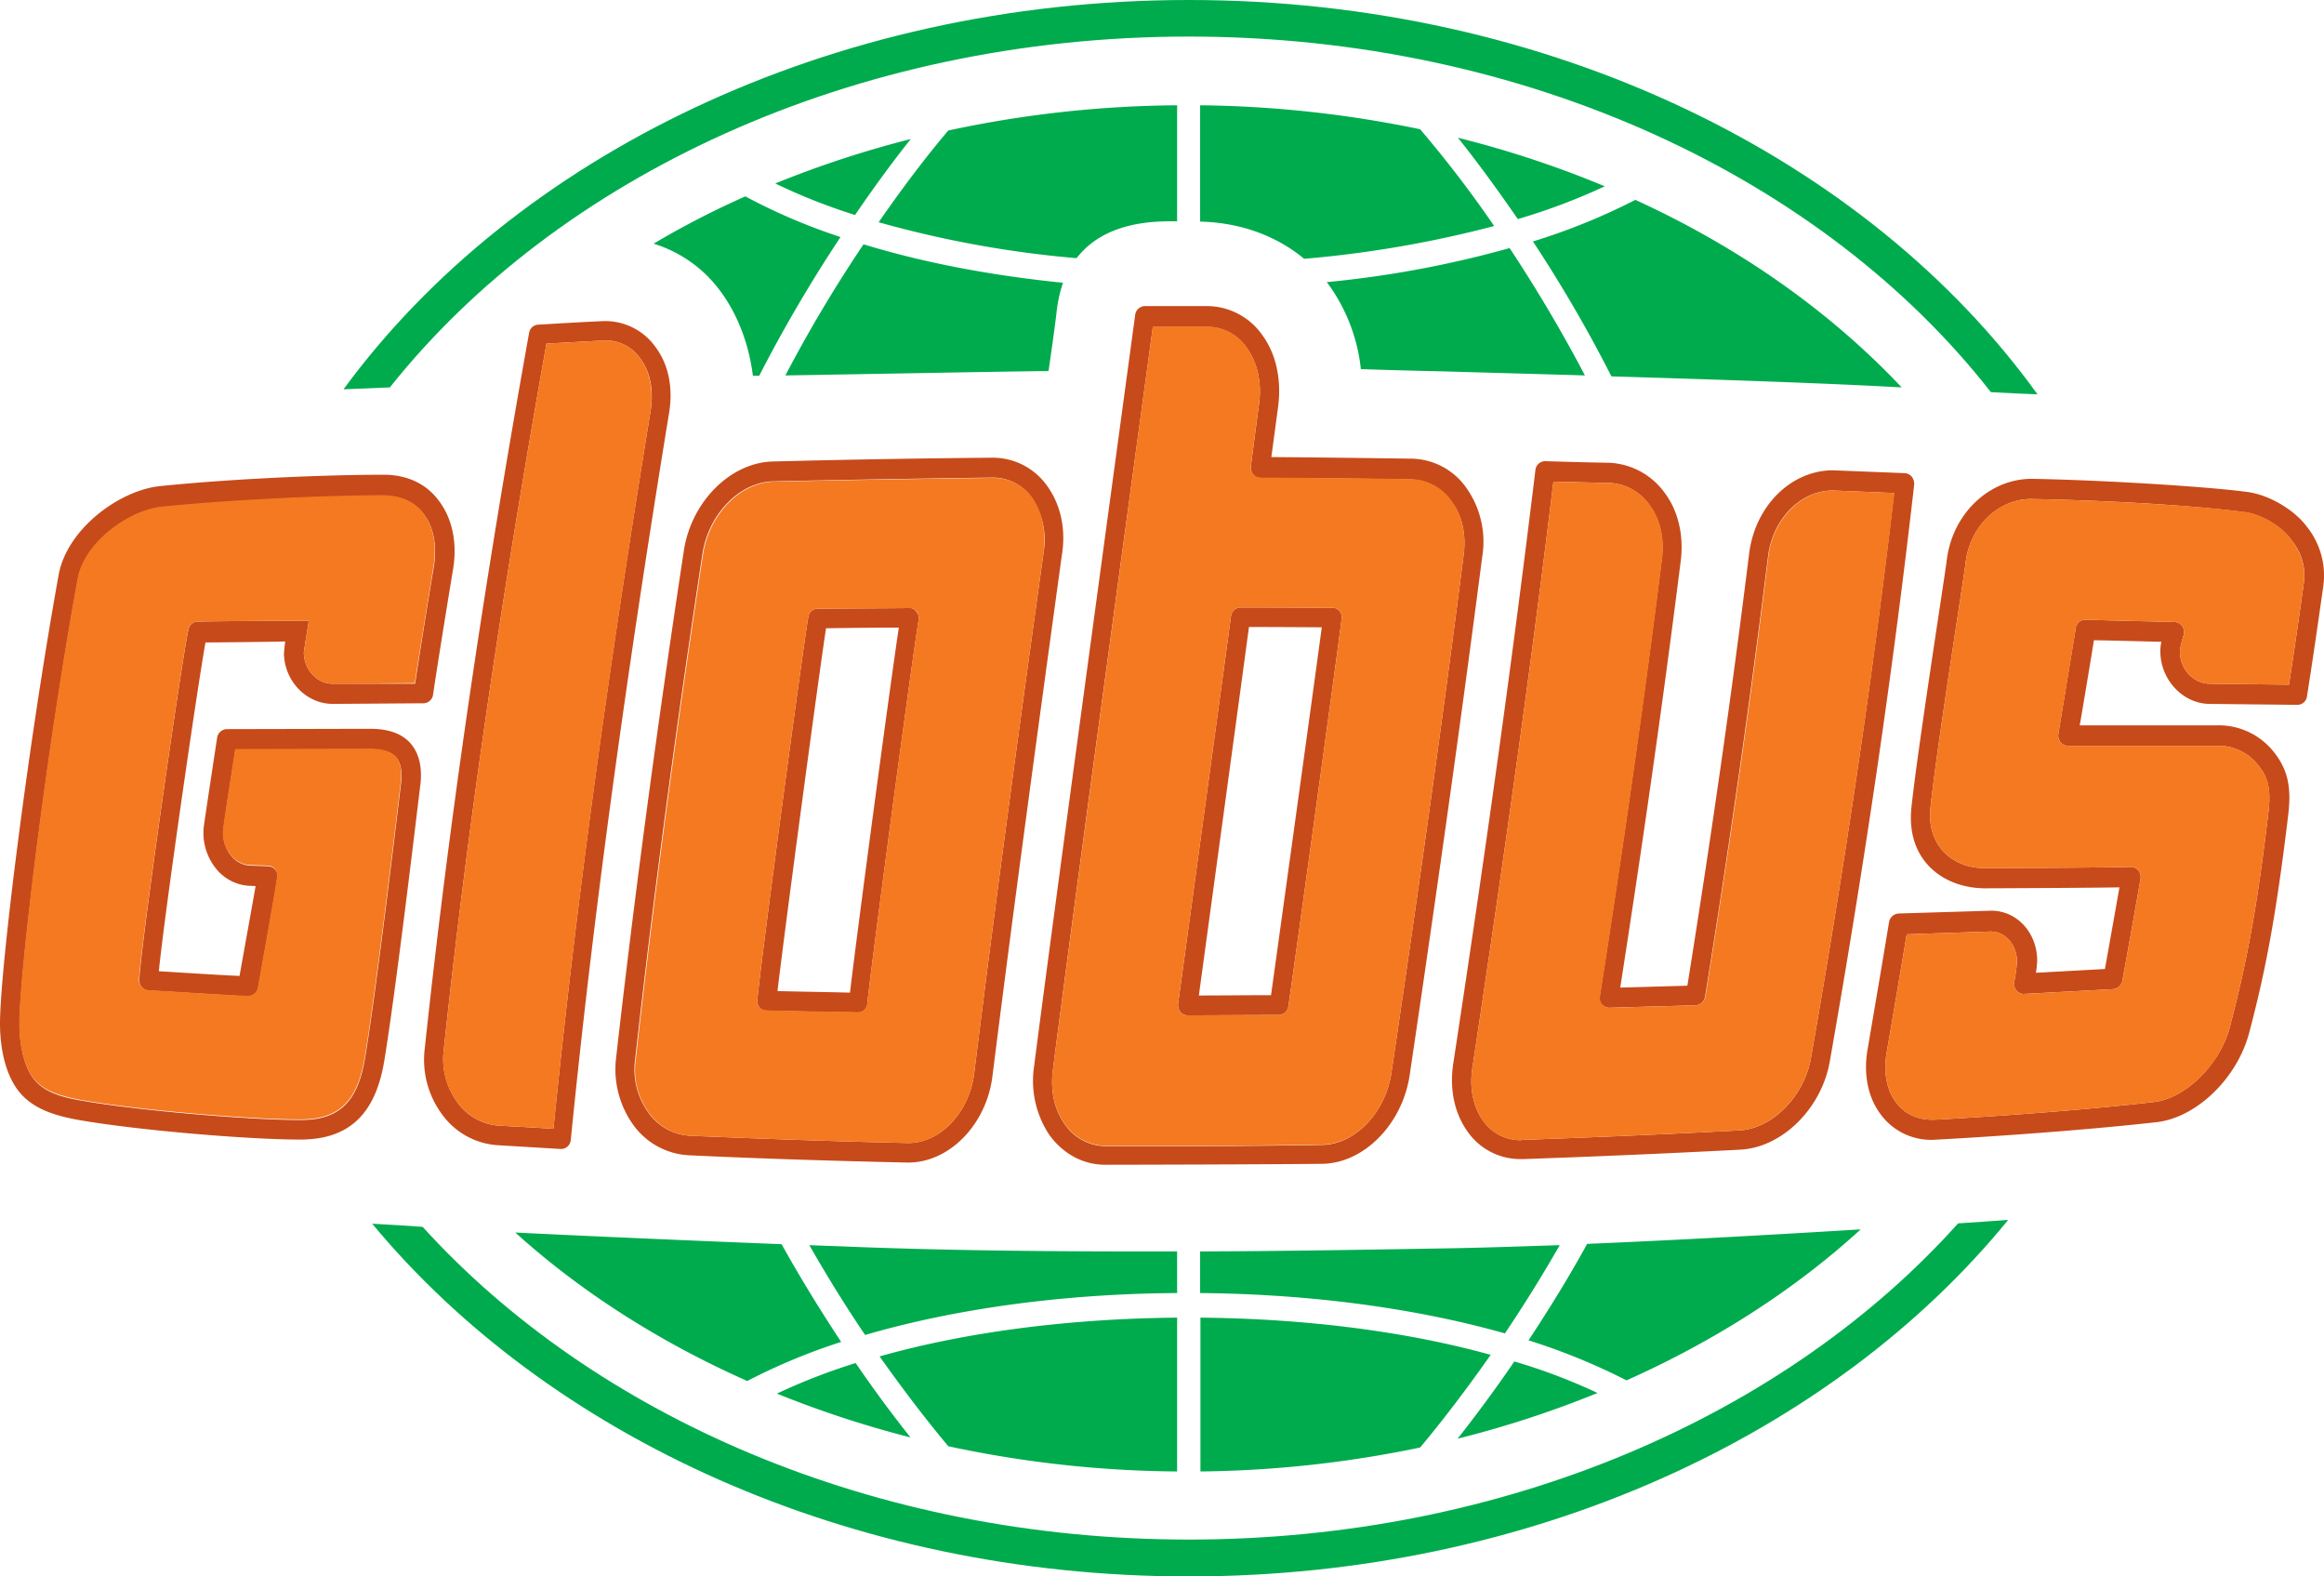 <?xml version="1.0" encoding="UTF-8"?> <svg xmlns="http://www.w3.org/2000/svg" id="layer" viewBox="0 0 737.405 500.1"> <path d="M208,110.1a19.594,19.594,0,0,0-17.3-8.2c-6.7.3-13.3.7-20,1.1a3.078,3.078,0,0,0-2.8,2.5c-14.8,82.4-25.6,156.6-33.1,226.9a29.153,29.153,0,0,0,5.6,21.3,23.649,23.649,0,0,0,17.5,9.6c6.7.4,13.4.8,20,1.2h.2a3.114,3.114,0,0,0,3-2.8c7-70.3,17.3-145.5,31.1-230.1,1.5-8.3,0-15.9-4.2-21.5m-1.6,20.5c-13.7,83.5-23.8,157.9-30.8,227.5-5.8-.4-11.5-.7-17.2-1a17.839,17.839,0,0,1-13.2-7.3,23.286,23.286,0,0,1-4.4-16.7c7.4-69.5,18.1-142.8,32.6-224.1,5.8-.3,18.5-1,18.5-1a13.329,13.329,0,0,1,11.3,5.8c3.2,4.3,4.3,10.2,3.2,16.8M731.9,167c-3.7-5-11.5-9.9-18.6-10.9-12.2-1.7-45.9-3.8-68.6-4.2-13.6,0-25.2,11.1-27,25.8-.4,3.8-9.1,58.9-11.2,78.4-1.8,17.1,10.4,25.7,23.4,25.7,0,0,30.7-.1,42.6-.3-1.4,8-3.5,19.7-4.6,25.9q-10.95.6-21.9,1.2a33.485,33.485,0,0,0,.4-3.8c0-8.9-6.4-15.9-14.6-15.9l-29.4.9a3.291,3.291,0,0,0-3,2.7c-2.2,13.4-4.5,26.8-6.8,40.3-1.4,8,.1,15.4,4.2,20.8a19.861,19.861,0,0,0,16.3,8c.4,0,38.8-2,71.1-5.6,12.7-1.4,25.7-13.9,29.5-28.5,4.9-18.6,8.4-35.8,12.4-69.4,1-8.7-.3-14.3-4.9-19.9a22.273,22.273,0,0,0-17.5-8.1h-43.8c.6-3.3,3.9-23.1,4.5-27,5.6.1,21.4.5,21.4.5a13.844,13.844,0,0,0-.3,3.8c.4,8.7,7.4,15.8,15.5,15.9q13.8.15,27.9.3a3.057,3.057,0,0,0,3.1-2.7c1.8-11.3,3.5-23.1,5.2-35.1A24.792,24.792,0,0,0,731.9,167m-.9,18c-1.5,10.9-3.1,21.7-4.7,32.2-8.5-.1-16.8-.2-25.3-.3-4.9-.1-9.1-4.4-9.3-9.7-.1-1.9,1.2-5.8,1.2-5.8a3.431,3.431,0,0,0-.5-2.8,3.127,3.127,0,0,0-2.5-1.3s-21.6-.5-28.2-.7a3.064,3.064,0,0,0-3.1,2.8c-.5,3.2-4.9,29.8-5.5,33.5a3.456,3.456,0,0,0,.7,2.6,3.194,3.194,0,0,0,2.4,1.1h47.4a15.901,15.901,0,0,1,12.7,5.9c3,3.6,4.4,7.1,3.5,14.9-3.9,33.2-7.5,50.2-12.3,68.5-3.1,11.8-14.1,22.6-24.1,23.7-32.1,3.7-69.4,5.6-69.4,5.6-5.2.2-9.5-1.6-12.4-5.5-3-4-4-9.5-3-15.6,2.2-12.6,4.3-25.2,6.4-37.7,8.8-.3,17.6-.6,26.6-.9,4.7,0,8.3,4.2,8.4,9.4a51.639,51.639,0,0,1-.9,6.7,3.363,3.363,0,0,0,.8,2.7,2.877,2.877,0,0,0,2.5,1c9.4-.5,18.7-1,28.1-1.5a3.29,3.29,0,0,0,2.9-2.6c1.1-5.7,4.3-23.9,5.8-32.4a3.583,3.583,0,0,0-.7-2.7,3.408,3.408,0,0,0-2.5-1.1c-8.4.3-46.3.4-46.3.4-10.6,0-18.3-7.6-17.2-18.9,2-19.2,10.8-74.2,11.2-78.1,1.4-11.5,10.4-20.1,20.8-20.1,30.7.6,55.3,2.5,67.8,4.2,5.1.6,11.4,4.4,14.3,8.2,3.5,4.3,5.1,8.7,4.4,14.3M606.6,151.2a3.333,3.333,0,0,0-2.2-1.1l-22.8-.9c-13.3,0-24.7,11.3-26.6,26.4-5.4,43.6-11.8,88.4-19.6,137.1q-10.65.3-21.3.6c7.5-48.1,13.8-92.4,19.2-135.4,1-8.1-.8-15.9-5.2-21.7a22.977,22.977,0,0,0-17.6-9.4c-6.8-.1-13.5-.3-20.2-.5a3.131,3.131,0,0,0-3.1,2.7c-6.8,56-15,115.9-26.1,188.5-1.2,8.1.4,15.6,4.5,21.4a20.381,20.381,0,0,0,16.9,8.8h.8c23-.8,46.2-1.8,69.1-3,13.2-.8,25.6-13.1,28.2-28,11.5-65.4,20.2-125.3,26.8-183.2a4.263,4.263,0,0,0-.8-2.3m-32,184.5c-2.1,12-12.2,22.3-22.6,22.9-22.8,1.2-46,2.2-68.9,3l-.6.1a14.411,14.411,0,0,1-12-6.3c-3.1-4.4-4.3-10.4-3.3-16.7,10.8-71.5,19-130.7,25.7-185.9,5.8.1,11.6.3,17.5.4a16.369,16.369,0,0,1,12.9,6.9c3.4,4.5,4.8,10.6,4,17.1-5.5,44-12,89.4-19.7,138.9a2.798,2.798,0,0,0,.7,2.5,3.15,3.15,0,0,0,2.3,1.1c9.2-.3,18.4-.5,27.5-.8a3.178,3.178,0,0,0,2.9-2.6c8-49.7,14.5-95.4,20-139.8,1.5-11.9,10.3-20.9,20.6-20.9l19.4.8c-6.6,56.6-15.2,115.4-26.4,179.3m-469-112.4,28.8-.2a3.108,3.108,0,0,0,3-2.7c2-13.3,4.2-26.7,6.4-40.1,1.3-8.2-.3-15.9-4.6-21.5-4-5.4-10.1-8.2-17.5-8.2-17.6,0-47.5,1.2-70.8,3.6-13.1,1.3-29.7,13.7-32.3,28.2C9.1,235,0,307.2,0,324.8c0,4.3.6,14.9,6.2,21.7,4.7,5.7,12.2,7.6,18.8,8.8,19.5,3.4,54.6,6.2,69.7,6.2h1.2c14.9-.2,23.2-8.1,26-24.8,3.7-22.1,10.8-82.3,11.4-87.1.8-5.8-.2-10.3-2.8-13.5-2.7-3.3-7.1-4.9-13-4.9l-45.5.1a3.197,3.197,0,0,0-3.1,2.7s-2.9,19-4.2,27.9a18.061,18.061,0,0,0,3.8,13.6A14.586,14.586,0,0,0,78.9,281l2.2.1c-.5,3-3.8,21.2-5.1,28.5-5.1-.2-22.5-1.3-25.6-1.5,1.8-18.1,12.1-89.3,14.8-104.3,4.7,0,21.9-.2,25.3-.3-.3,2.1-.4,3.9-.4,3.9.2,8.7,7.1,15.9,15.5,15.9M62.7,197.2a2.981,2.981,0,0,0-2.9,2.5c-1.8,7.4-15.1,99.8-15.6,111.1a3.155,3.155,0,0,0,2.9,3.4c3.9.2,25.7,1.6,31.6,1.9a3.228,3.228,0,0,0,3.2-2.6c1.6-9,5.5-30.8,6.1-35.1a2.88,2.88,0,0,0-.7-2.5,2.99,2.99,0,0,0-2.3-1.1l-5.8-.2a8.207,8.207,0,0,1-5.9-3.2,11.387,11.387,0,0,1-2.4-8.5c1.2-8.6,2.5-16.5,3.8-25.1l42.9-.1c3.9,0,6.7.9,8.2,2.7,1.4,1.7,1.9,4.6,1.4,8.5-.6,4.9-7.7,65-11.4,86.9-2.3,13.7-8.1,19.4-20,19.5H94.7c-14.8,0-49.4-2.8-68.6-6.1-5.9-1-11.8-2.5-15.2-6.7-3.5-4.2-4.7-11.8-4.7-17.5,0-15.7,8.3-85.2,18.5-141.2,2.1-11.6,16.2-21.8,26.8-22.9,23.1-2.3,52.8-3.6,70.2-3.6,3.8,0,9.1,1,12.7,5.7,3.2,4.2,4.3,10,3.3,16.5-2.1,12.5-4.1,25-6,37.4L105.5,216.9c-4.9,0-9-4.4-9.1-9.9.1-.9,1.6-10.1,1.6-10.1s-29.9.1-35.3.3m225.9-4.3c-9.7.1-19.4.1-29.2.2a2.996,2.996,0,0,0-2.9,2.5c-1.5,8.2-15.1,109.3-16.2,121.6a3.561,3.561,0,0,0,.7,2.4,2.836,2.836,0,0,0,2.2,1c9.7.3,19.3.4,29,.6h0a2.971,2.971,0,0,0,3-2.8c.7-8.1,14.2-109.4,16.3-121.8a2.88,2.88,0,0,0-.7-2.5,2.316,2.316,0,0,0-2.2-1.2m-18.9,122c-7.7-.2-15.3-.3-23-.5,2.3-19.6,12.9-98.7,15.4-115.1,7.7-.1,15.4-.2,23.1-.2-3.1,20.5-13.5,98.6-15.5,115.8m62.6-160.7a21.123,21.123,0,0,0-17.5-9c-23,.2-46.5.6-69.5,1.2-13.5.3-25.9,12.7-28.3,28.2-8.8,58-15.8,110.6-21.5,160.9a30.247,30.247,0,0,0,5.4,21.3,23.243,23.243,0,0,0,17.8,9.7c23.4,1.1,46.6,1.8,69,2.3h.5c13,0,24.8-12,26.7-27.4,7.1-56.5,14.8-112.7,22-165.1,1.4-8.3-.3-16.1-4.6-22.1m-1.2,21.3c-7.3,52.3-15,108.6-22,165.1-1.6,12.3-10.7,22-20.8,22h-.4c-22.4-.5-45.5-1.3-68.9-2.3a17.233,17.233,0,0,1-13.3-7.4,23.312,23.312,0,0,1-4.2-16.6c5.6-50.3,12.6-102.9,21.4-160.7,2-12.6,11.8-22.7,22.5-22.9,23-.5,46.4-.9,69.6-1.2a15.236,15.236,0,0,1,12.5,6.5,24.247,24.247,0,0,1,3.6,17.5m134.2-20.7a21.686,21.686,0,0,0-17.5-9.3c-14.8-.2-29.6-.4-44.4-.5.6-4.4,2.2-16.4,2.2-16.4,1-8.3-.7-16.3-5-22.2a21.506,21.506,0,0,0-17.4-9.3h-20a3.19,3.19,0,0,0-3,2.7c-3.5,26-25.2,184.9-32.1,238.6a30.937,30.937,0,0,0,4.9,21.7c4.4,6,10.7,9.4,17.7,9.4,5.7,0,51.9-.1,68.9-.3,13.2-.2,25.4-12.6,27.7-28.2,9.4-63.4,16.7-115.6,23-164.3a29.579,29.579,0,0,0-5-21.9m-.9,21.3c-6.2,48.7-13.5,100.8-22.9,164.2C439.6,353,430,363,419.6,363.2c-22.4.4-45.8.5-68.8.4a15.814,15.814,0,0,1-12.9-6.9c-3.3-4.6-4.7-10.6-3.8-17.4,6.8-53.4,28.3-210.5,31.7-235.6h17.3a15.201,15.201,0,0,1,12.6,6.8c3.3,4.6,4.7,10.9,3.8,17.6,0,0-1.9,14.3-2.6,19.9a3.675,3.675,0,0,0,.7,2.5,2.948,2.948,0,0,0,2.2,1.1c15.9.1,31.9.2,47.8.5a16.081,16.081,0,0,1,12.8,6.8c3.5,4.4,4.9,10.6,4,17.2m-41.6,16.7s-20.8-.1-29.2-.1a3.108,3.108,0,0,0-3,2.7c-.7,5.5-16.8,123.1-16.8,123.1a3.827,3.827,0,0,0,.7,2.5,2.99,2.99,0,0,0,2.3,1.1c9.7,0,19.3-.1,29-.1a3.19,3.19,0,0,0,3-2.7c1.1-7.2,15.4-110.8,16.9-123a3.223,3.223,0,0,0-.7-2.5,2.865,2.865,0,0,0-2.2-1M403.3,315.7c-7.6,0-15.3.1-22.9.1,0,0,14.3-104.9,15.9-116.9,7.5,0,23.1.1,23.1.1-2.7,20.2-13.8,100.1-16.1,116.7" style="fill:#c74a1b"></path> <path d="M206.4,130.6c-13.6,83.5-23.8,157.9-30.8,227.5-5.8-.4-11.5-.7-17.2-1a18.013,18.013,0,0,1-13.2-7.3,22.825,22.825,0,0,1-4.4-16.7c7.4-69.5,18.1-142.8,32.6-224.1,5.8-.3,18.5-1,18.5-1a13.329,13.329,0,0,1,11.3,5.8c3.1,4.3,4.2,10.2,3.2,16.8M731,185c-1.5,10.9-3.1,21.7-4.7,32.2-8.5-.1-16.8-.2-25.3-.3-4.9-.1-9.1-4.4-9.3-9.7-.1-1.9,1.2-5.8,1.2-5.8a3.431,3.431,0,0,0-.5-2.8,3.127,3.127,0,0,0-2.5-1.3s-21.6-.5-28.2-.7a3.064,3.064,0,0,0-3.1,2.8c-.4,3.2-4.9,29.8-5.5,33.5a3.086,3.086,0,0,0,.7,2.6,3.194,3.194,0,0,0,2.4,1.1h47.4a15.901,15.901,0,0,1,12.7,5.9c3,3.6,4.5,7.1,3.5,14.9-3.9,33.2-7.5,50.2-12.3,68.5-3,11.8-14.1,22.6-24.1,23.7-32.1,3.7-69.4,5.6-69.4,5.6-5.2.2-9.5-1.6-12.4-5.5-3-4-4-9.5-3-15.6,2.2-12.6,4.3-25.2,6.4-37.7,8.8-.3,17.6-.6,26.6-.9,4.7,0,8.3,4.1,8.4,9.4a51.639,51.639,0,0,1-.9,6.7,3.768,3.768,0,0,0,.8,2.7,2.877,2.877,0,0,0,2.5,1c9.4-.5,18.7-1,28.1-1.5a3.29,3.29,0,0,0,2.9-2.6c1.1-5.7,4.3-23.9,5.8-32.4a3.583,3.583,0,0,0-.7-2.7,3.408,3.408,0,0,0-2.5-1.1c-8.4.3-46.3.4-46.3.4-10.6,0-18.3-7.6-17.2-18.9,2-19.2,10.8-74.2,11.2-78.1,1.4-11.5,10.3-20.1,20.8-20.1,30.6.6,55.3,2.5,67.8,4.1,5.1.6,11.4,4.4,14.3,8.2,3.4,4.5,5.1,8.8,4.4,14.4M574.6,335.7c-2.1,12-12.3,22.3-22.6,22.9-22.8,1.2-46,2.2-68.9,3l-.6.1a14.283,14.283,0,0,1-12-6.3c-3.1-4.4-4.3-10.4-3.3-16.7,10.8-71.4,19-130.7,25.7-185.9,5.8.1,11.6.3,17.5.4a16.554,16.554,0,0,1,13,6.9c3.4,4.5,4.8,10.6,4,17.1-5.5,44-12,89.4-19.7,138.9a2.798,2.798,0,0,0,.7,2.5,2.99,2.99,0,0,0,2.3,1.1c9.2-.3,18.4-.5,27.5-.8a3.29,3.29,0,0,0,2.9-2.6c8-49.7,14.6-95.4,20-139.8,1.5-11.9,10.4-20.9,20.6-20.9l19.4.8C594.4,213,585.8,271.8,574.6,335.7M62.7,197.2a2.987,2.987,0,0,0-2.9,2.4C58,207,44.7,299.4,44.1,310.7a3.155,3.155,0,0,0,2.9,3.4c3.9.2,25.7,1.6,31.6,1.8a3.228,3.228,0,0,0,3.2-2.6c1.6-9,5.5-30.8,6.1-35.1a2.88,2.88,0,0,0-.7-2.5,2.845,2.845,0,0,0-2.3-1.1l-5.8-.2a8.207,8.207,0,0,1-5.9-3.2,10.979,10.979,0,0,1-2.4-8.5c1.2-8.6,2.5-16.5,3.8-25.1l42.9-.1c3.9,0,6.7.9,8.2,2.7,1.4,1.7,1.9,4.6,1.4,8.5-.6,4.9-7.7,65-11.4,86.9-2.3,13.7-8.1,19.4-20,19.5H94.6c-14.8,0-49.4-2.8-68.6-6.1-5.9-1.1-11.8-2.6-15.2-6.7-3.5-4.2-4.7-11.8-4.7-17.5,0-15.7,8.3-85.2,18.5-141.2,2.1-11.6,16.2-21.8,26.8-22.9,23.1-2.3,52.8-3.6,70.2-3.6,3.8,0,9.1,1,12.7,5.7,3.2,4.2,4.3,10,3.3,16.5-2,12.5-4.1,25-6,37.4l-26.1.2c-4.9,0-9-4.4-9.1-9.9.1-.9,1.6-10.1,1.6-10.1s-30,.1-35.3.3m225.9-4.3c-9.7.1-19.4.1-29.2.2a2.996,2.996,0,0,0-2.9,2.5c-1.5,8.2-15.1,109.3-16.2,121.6a3.166,3.166,0,0,0,.7,2.3,2.836,2.836,0,0,0,2.2,1c9.6.3,19.3.4,29,.6h0a2.971,2.971,0,0,0,3-2.8c.7-8.1,14.2-109.4,16.3-121.9a3.223,3.223,0,0,0-.7-2.5,2.574,2.574,0,0,0-2.2-1m42.5-17.4c-7.3,52.3-15,108.6-22,165.1-1.6,12.3-10.7,22-20.7,22H288c-22.4-.5-45.5-1.3-68.9-2.3a17.069,17.069,0,0,1-13.2-7.3,22.839,22.839,0,0,1-4.2-16.6c5.6-50.3,12.6-102.9,21.4-160.7,2-12.6,11.8-22.7,22.5-22.9,23-.5,46.4-.9,69.6-1.2a15.236,15.236,0,0,1,12.5,6.5c3,4.5,4.3,10.7,3.4,17.4m133.3.6c-6.2,48.7-13.5,100.8-22.9,164.2C439.6,353,430,363,419.6,363.1c-22.4.4-45.8.5-68.8.4a15.952,15.952,0,0,1-12.9-6.9c-3.3-4.6-4.7-10.6-3.8-17.4,6.9-53.4,28.3-210.5,31.7-235.6h17.3a15.201,15.201,0,0,1,12.6,6.8c3.3,4.6,4.7,10.9,3.8,17.6,0,0-1.9,14.3-2.6,19.9a3.223,3.223,0,0,0,.7,2.5,2.99,2.99,0,0,0,2.3,1.1c15.9.1,31.8.2,47.8.5a16.081,16.081,0,0,1,12.8,6.8c3.4,4.5,4.8,10.7,3.9,17.3m-41.6,16.7s-20.8-.1-29.2-.1a3.108,3.108,0,0,0-3,2.7c-.7,5.5-16.8,123.1-16.8,123.1a3.675,3.675,0,0,0,.7,2.5,2.845,2.845,0,0,0,2.3,1.1c9.6,0,19.3-.1,29-.1a3.19,3.19,0,0,0,3-2.7c1.1-7.2,15.4-110.8,16.9-123a3.223,3.223,0,0,0-.7-2.5,2.865,2.865,0,0,0-2.2-1" style="fill:#f47920"></path> <path d="M289,44.1a327.859,327.859,0,0,0-43,14.1,185.241,185.241,0,0,0,25.3,10c6.7-9.8,12.8-18,17.7-24.1m220.2,15a326.191,326.191,0,0,0-46.6-15.4c4.9,6.1,11.5,14.9,19,25.8a196.378,196.378,0,0,0,27.6-10.4M474.1,71.7A364.835,364.835,0,0,0,450.6,41a360.443,360.443,0,0,0-69.8-7.6V70.3c12.6.3,24.1,4.4,33,11.8a353.381,353.381,0,0,0,60.3-10.4M278.8,70.5a336.24,336.24,0,0,0,62.8,11.4c9-11.7,24.7-11.7,30.9-11.7h1V33.4a356.417,356.417,0,0,0-72.6,8c-4.7,5.5-12.7,15.5-22.1,29.1m53.9,47.2c.8-5.5,1.9-13.1,2.6-19.1a41.817,41.817,0,0,1,2-8.9c-22.9-2.3-44.4-6.4-63.3-12.2a439.858,439.858,0,0,0-24.8,41.6c24.6-.4,66.4-1.2,83.5-1.4M494.9,395c-12,.4-23.7.8-34.7,1-23.8.4-51.1.9-79.4,1v13.2c35.3.3,68.8,4.9,96.7,12.8,5.6-8.3,11.5-17.7,17.4-28M421,89.5a55.98,55.98,0,0,1,10.8,27.6c6.3.2,15.7.5,25.9.7,13,.4,28.7.8,45.2,1.3A465.425,465.425,0,0,0,479,78.7a331.982,331.982,0,0,1-58,10.8m90.3,29.9c33.6,1,69.2,2.2,92.1,3.5-22.6-24-51.3-44.3-84.5-59.5a199.9,199.9,0,0,1-32.5,13.2,435.119,435.119,0,0,1,24.9,42.8m-48.8,337a329.481,329.481,0,0,0,44.4-14.5,184.053,184.053,0,0,0-26.4-10c-6.9,10.1-13.2,18.4-18,24.5M238.9,119.2h2a458.907,458.907,0,0,1,25.8-44,187.798,187.798,0,0,1-30.2-12.9,274.793,274.793,0,0,0-29.1,15,41.649,41.649,0,0,1,17.3,10.5c7.6,7.8,12.6,18.9,14.2,31.4M485,425.2a201.036,201.036,0,0,1,31.1,12.7c28.2-12.6,53.4-28.8,74.3-47.9-27.8,1.7-58.1,3.4-86.8,4.6-6.2,11.3-12.6,21.5-18.6,30.6M269.8,395.5c-4.4-.2-8.8-.3-13-.5,6,10.5,12,20.1,17.7,28.5,28.4-8.3,62.9-13.1,99-13.3V397H361.3c-33.6,0-63.5-.4-91.5-1.5M380.9,418v48.8a358.555,358.555,0,0,0,69.7-7.6c4.3-5.1,12.5-15.3,22.4-29.4-26.7-7.4-58.6-11.5-92.1-11.8M248,394.7c-40.5-1.6-72.5-3.1-84.5-3.7,20.8,18.8,45.7,34.7,73.6,47.1a192.218,192.218,0,0,1,29.8-12.4c-6-9.1-12.5-19.5-18.9-31m-1.5,47.4a333.971,333.971,0,0,0,42.4,13.9c-4.7-5.9-10.7-13.8-17.4-23.6a194.646,194.646,0,0,0-25,9.7m54.4,16.7a357.207,357.207,0,0,0,72.6,8V418c-34.4.3-67.2,4.6-94.4,12.3,9.6,13.6,17.6,23.5,21.8,28.5" style="fill:#00ab4e"></path> <path d="M377.2,11.6c107.3,0,201.6,45.1,254.5,112.8,5.1.3,10,.5,14.8.7C592.7,50.4,492.1,0,377.2,0,263.1,0,163.1,49.7,109,123.5c5.3-.2,10.3-.4,14.7-.6C176.9,56.1,270.6,11.6,377.2,11.6m0,476.8c-100,0-188.6-39.2-243.1-99.2-5.5-.4-10.8-.7-16-1,55.8,67.3,151.1,111.9,259.1,111.9,108.6,0,204.4-45,260-113.1-5.1.4-10.4.7-15.9,1.1-54.4,60.7-143.5,100.3-244.1,100.3" style="fill:#00ab4e"></path> </svg> 